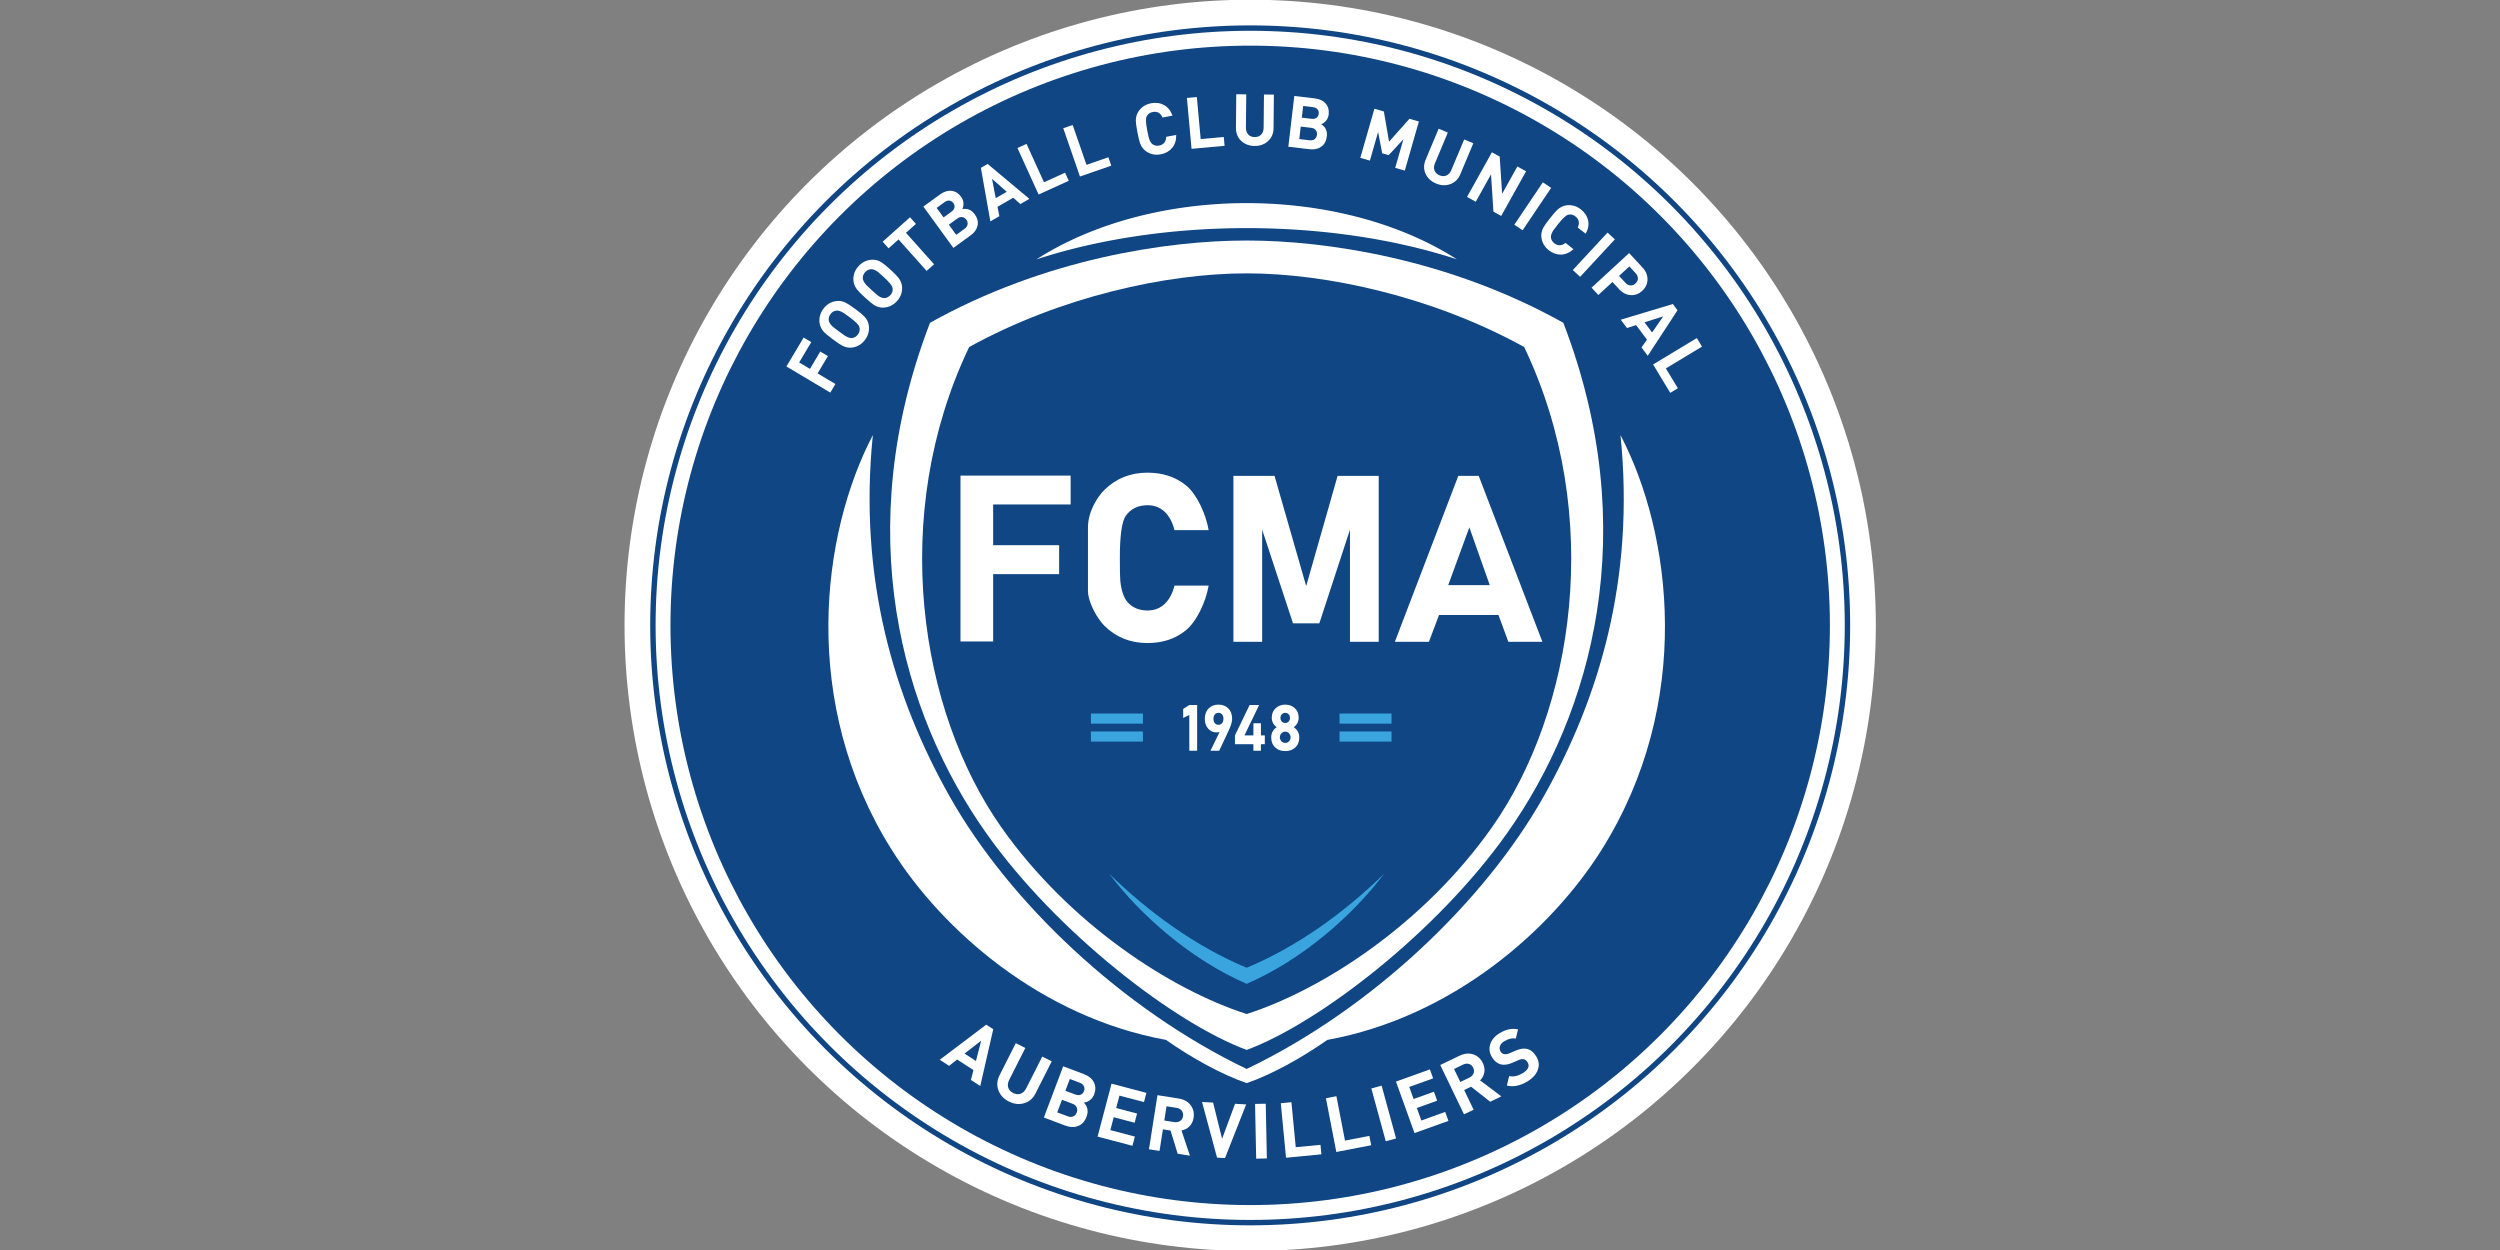 <?xml version="1.0" encoding="UTF-8" standalone="no"?>
<!-- Created with Inkscape (http://www.inkscape.org/) -->

<svg
   width="460"
   height="230"
   viewBox="0 0 121.708 60.854"
   version="1.1"
   id="svg5"
   xml:space="preserve"
   inkscape:version="1.3.2 (091e20e, 2023-11-25, custom)"
   sodipodi:docname="FCMAubervilliers_2024.svg"
   xmlns:inkscape="http://www.inkscape.org/namespaces/inkscape"
   xmlns:sodipodi="http://sodipodi.sourceforge.net/DTD/sodipodi-0.dtd"
   xmlns="http://www.w3.org/2000/svg"
   xmlns:svg="http://www.w3.org/2000/svg"><rect x="0" y="0" width="121.708" height="60.854" fill="#808080" stroke="none"/><sodipodi:namedview
     id="namedview7"
     pagecolor="#ffffff"
     bordercolor="#000000"
     borderopacity="0.25"
     inkscape:showpageshadow="2"
     inkscape:pageopacity="0.0"
     inkscape:pagecheckerboard="0"
     inkscape:deskcolor="#d1d1d1"
     inkscape:document-units="mm"
     showgrid="false"
     inkscape:zoom="0.47433593"
     inkscape:cx="690.43895"
     inkscape:cy="207.65874"
     inkscape:window-width="1355"
     inkscape:window-height="877"
     inkscape:window-x="0"
     inkscape:window-y="0"
     inkscape:window-maximized="0"
     inkscape:current-layer="layer1" /><defs
     id="defs2"><rect
       x="-195.286"
       y="184.851"
       width="994.317"
       height="482.997"
       id="rect420" /></defs><g
     inkscape:label="Calque 1"
     inkscape:groupmode="layer"
     id="layer1"
     transform="translate(70.721,40.235)"><g
       id="g5"
       transform="matrix(0.307,0,0,0.307,-18.606,-27.897)"><g
         id="g4"><g
           id="g3"><g
             id="g2"><g
               id="g1"><g
                 id="g4350"
                 style="stroke:none;stroke-width:1.302"
                 transform="matrix(0.768,0,0,0.768,-16.404,-9.333)"><circle
                   style="fill:#ffffff;stroke:none;stroke-width:0.26;stroke-linecap:square;stroke-dasharray:none"
                   id="circle1697"
                   cx="58.462"
                   cy="88.948"
                   r="129.183" /><circle
                   style="fill:#104684;fill-opacity:1;stroke:none;stroke-width:0.26;stroke-linecap:square;stroke-dasharray:none"
                   id="circle1695"
                   cx="58.462"
                   cy="88.948"
                   r="123.884" /><circle
                   style="fill:#ffffff;stroke:none;stroke-width:0.26;stroke-linecap:square;stroke-dasharray:none"
                   id="circle1693"
                   cx="58.462"
                   cy="88.948"
                   r="122.769" /><circle
                   style="fill:#104684;fill-opacity:1;stroke:none;stroke-width:0.26;stroke-linecap:square;stroke-dasharray:none"
                   id="circle1691"
                   cx="58.462"
                   cy="88.948"
                   r="119.701" /></g><g
                 id="g4704"
                 style="stroke:none;stroke-width:1.302"
                 transform="matrix(0.768,0,0,0.768,-16.404,-9.333)"><path
                   id="path794"
                   style="fill:#ffffff;stroke:none;stroke-width:0.065;stroke-linecap:round;stroke-linejoin:round"
                   d="M 57.723,1.763 A 61.706,40.092 0 0 0 14.331,13.382 77.464,37.512 0 0 1 57.723,6.923 77.464,37.512 0 0 1 101.141,13.37 61.706,40.092 0 0 0 57.723,1.763 Z" /><path
                   id="path710"
                   style="fill:#ffffff;stroke:none;stroke-width:0.065;stroke-linecap:round;stroke-linejoin:round"
                   d="M 57.736,9.487 C 41.303,9.485 15.97,13.272 -7.649,26.474 -24.127,69.391 -13.59,107.049 3.967,131.858 18.573,152.497 43.041,171.199 57.736,176.61 72.431,171.199 96.899,152.497 111.505,131.858 129.062,107.049 139.599,69.391 123.121,26.474 99.503,13.272 74.169,9.485 57.736,9.487 Z" /><path
                   id="path884"
                   style="fill:#ffffff;stroke:none;stroke-width:0.065;stroke-linecap:round;stroke-linejoin:round"
                   d="m -19.45,49.664 c -10.601,20.247 -15.188,55.282 3.915,85.653 10.467,16.641 30.817,34.523 56.606,39.224 5.327,3.734 11.55,7.177 16.665,8.925 5.114,-1.748 11.337,-5.191 16.665,-8.925 25.79,-4.7 46.14,-22.583 56.606,-39.224 19.103,-30.371 14.515,-65.406 3.914,-85.653 3.035,29.771 -4.461,54.423 -15.902,74.691 -12.212,21.633 -35.48,43.814 -61.284,56.19 C 31.932,168.169 8.665,145.987 -3.547,124.354 -14.989,104.087 -22.484,79.435 -19.45,49.664 Z" /><path
                   id="path583"
                   style="fill:#104684;fill-opacity:1;stroke:none;stroke-width:0.065;stroke-linecap:round;stroke-linejoin:round"
                   d="M 57.736,16.266 C 41.303,16.264 19.374,21.033 0.439,31.474 -16.178,66.233 -9.851,106.611 7.105,130.673 21.138,150.588 41.995,164.139 57.736,169.201 73.477,164.139 94.334,150.588 108.367,130.673 125.323,106.611 131.65,66.233 115.033,31.474 96.098,21.033 74.169,16.264 57.736,16.266 Z" /></g><g
                 id="g4856"
                 style="stroke:none;stroke-width:1.302"
                 transform="matrix(0.768,0,0,0.768,-16.404,-9.333)"><g
                   aria-label="FOOTBALL CLUB MUNICIPAL"
                   id="text555"
                   style="font-weight:bold;font-size:14.817px;font-family:DIN;-inkscape-font-specification:'DIN Bold';text-align:end;letter-spacing:0.794px;word-spacing:0.265px;text-anchor:end;white-space:pre;fill:#ffffff;stroke:none;stroke-width:2.46;stroke-linecap:square"><path
                     d="m -32.164,30.461 -2.501,4.201 2.228,1.326 2.13,-3.578 1.579,0.94 -2.13,3.578 3.679,2.19 -1.053,1.77 -9.065,-5.396 3.555,-5.971 z"
                     style="fill:#ffffff;stroke:none;stroke-width:2.46"
                     id="path1059" /><path
                     d="m -23.043,23.65 q 1.381,1.023 1.838,1.527 0.766,0.807 0.918,1.823 0.241,1.617 -0.764,2.974 -1.014,1.369 -2.631,1.61 -0.995,0.148 -2.011,-0.346 -0.594,-0.293 -1.987,-1.325 -1.393,-1.032 -1.846,-1.515 -0.77,-0.828 -0.918,-1.823 -0.241,-1.617 0.773,-2.986 1.005,-1.357 2.622,-1.598 1.016,-0.151 2.011,0.346 0.615,0.29 1.996,1.313 z m -1.226,1.655 q -0.976,-0.723 -1.256,-0.893 -0.839,-0.511 -1.434,-0.454 -0.752,0.07 -1.237,0.725 -0.494,0.667 -0.341,1.407 0.128,0.574 0.861,1.228 0.197,0.183 1.221,0.941 1.024,0.758 1.256,0.893 0.839,0.511 1.425,0.466 0.752,-0.07 1.246,-0.736 0.547,-0.738 0.284,-1.578 -0.202,-0.648 -2.024,-1.997 z"
                     style="fill:#ffffff;stroke:none;stroke-width:2.46"
                     id="path1061" /><path
                     d="m -15.799,15.516 q 1.266,1.162 1.667,1.711 0.678,0.883 0.722,1.909 0.07,1.633 -1.072,2.877 -1.152,1.255 -2.785,1.326 -1.005,0.043 -1.964,-0.555 -0.56,-0.353 -1.838,-1.526 -1.277,-1.172 -1.677,-1.7 -0.678,-0.904 -0.722,-1.909 -0.07,-1.633 1.082,-2.888 1.142,-1.244 2.775,-1.315 1.026,-0.044 1.964,0.555 0.581,0.353 1.848,1.515 z m -1.393,1.517 q -0.895,-0.821 -1.155,-1.02 -0.781,-0.596 -1.379,-0.601 -0.755,-0.009 -1.306,0.591 -0.561,0.611 -0.487,1.363 0.067,0.584 0.727,1.311 0.176,0.202 1.115,1.064 0.939,0.862 1.155,1.02 0.781,0.596 1.369,0.612 0.755,0.009 1.316,-0.602 0.621,-0.677 0.448,-1.54 -0.133,-0.665 -1.804,-2.198 z"
                     style="fill:#ffffff;stroke:none;stroke-width:2.46"
                     id="path1063" /><path
                     d="m -10.554,6.057 -2.056,1.835 5.801,6.5 -1.537,1.371 -5.801,-6.5 -2.056,1.835 -1.223,-1.371 5.649,-5.042 z"
                     style="fill:#ffffff;stroke:none;stroke-width:2.46"
                     id="path1065" /><path
                     d="M 1.578,4.06 Q 2.422,5.223 2.174,6.392 1.925,7.562 0.75,8.416 L -2.822,11.011 -9.023,2.477 -5.595,-0.014 q 1.235,-0.897 2.4,-0.755 1.178,0.133 1.979,1.236 0.47,0.647 0.485,1.424 -0.004,0.625 -0.26,1.104 Q 0.585,2.693 1.578,4.06 Z M -2.83,1.75 Q -3.152,1.306 -3.631,1.251 -4.119,1.185 -4.647,1.568 l -1.63,1.184 1.428,1.966 1.63,-1.184 q 0.527,-0.383 0.623,-0.856 0.087,-0.485 -0.235,-0.928 z m 2.68,3.437 Q -0.48,4.731 -0.977,4.652 -1.483,4.562 -2.022,4.954 L -3.76,6.217 -2.236,8.314 -0.498,7.051 Q 0.042,6.659 0.112,6.151 0.182,5.642 -0.149,5.187 Z"
                     style="fill:#ffffff;stroke:none;stroke-width:2.46"
                     id="path1067" /><path
                     d="M 12.868,0.88 11.008,1.956 9.535,0.651 6.289,2.527 6.672,4.462 4.812,5.537 2.855,-5.517 4.253,-6.325 Z M 8.193,-0.576 5.156,-3.253 5.922,0.737 Z"
                     style="fill:#ffffff;stroke:none;stroke-width:2.46"
                     id="path1069" /><path
                     d="m 21.005,-2.847 -6.231,2.834 -4.368,-9.603 1.875,-0.853 3.607,7.93 4.356,-1.981 z"
                     style="fill:#ffffff;stroke:none;stroke-width:2.46"
                     id="path1071" /><path
                     d="m 29.783,-5.969 -6.469,2.238 -3.449,-9.97 1.946,-0.673 2.849,8.233 4.523,-1.565 z"
                     style="fill:#ffffff;stroke:none;stroke-width:2.46"
                     id="path1073" /><path
                     d="m 43.189,-12.322 q 0.042,1.636 -0.855,2.699 -0.845,1.022 -2.329,1.307 -1.659,0.318 -3.012,-0.599 -0.832,-0.565 -1.245,-1.617 -0.239,-0.618 -0.566,-2.32 -0.326,-1.703 -0.333,-2.365 -0.006,-1.13 0.559,-1.963 0.917,-1.353 2.576,-1.671 1.499,-0.287 2.679,0.361 1.195,0.646 1.761,2.182 l -2.052,0.393 q -0.646,-1.4 -2.028,-1.135 -0.917,0.176 -1.28,0.955 -0.287,0.628 0.14,2.855 0.232,1.208 0.319,1.508 0.289,0.955 0.751,1.319 0.583,0.446 1.398,0.29 1.382,-0.265 1.464,-1.805 z"
                     style="fill:#ffffff;stroke:none;stroke-width:2.46"
                     id="path1075" /><path
                     d="m 53.175,-10.071 -6.817,0.625 -0.963,-10.505 2.051,-0.188 0.795,8.676 4.766,-0.437 z"
                     style="fill:#ffffff;stroke:none;stroke-width:2.46"
                     id="path1077" /><path
                     d="m 63.284,-13.705 q -0.016,1.645 -1.138,2.671 -1.121,1.011 -2.781,0.995 -1.659,-0.017 -2.76,-1.05 -1.101,-1.048 -1.084,-2.693 l 0.069,-6.934 2.059,0.021 -0.069,6.86 q -0.009,0.904 0.475,1.427 0.484,0.523 1.328,0.532 0.845,0.008 1.339,-0.505 0.509,-0.514 0.518,-1.417 l 0.069,-6.86 2.045,0.02 z"
                     style="fill:#ffffff;stroke:none;stroke-width:2.46"
                     id="path1079" /><path
                     d="m 74.285,-12.003 q -0.168,1.427 -1.144,2.118 -0.976,0.691 -2.419,0.521 l -4.385,-0.516 1.233,-10.477 4.209,0.495 q 1.516,0.178 2.276,1.073 0.775,0.897 0.615,2.251 -0.094,0.795 -0.609,1.375 -0.427,0.457 -0.94,0.635 1.362,0.847 1.165,2.524 z m -1.671,-4.687 Q 72.677,-17.235 72.362,-17.6 72.049,-17.98 71.401,-18.056 l -2.001,-0.236 -0.284,2.413 2.001,0.236 q 0.647,0.076 1.039,-0.206 0.393,-0.297 0.457,-0.841 z m -0.362,4.344 q 0.066,-0.559 -0.246,-0.954 -0.31,-0.409 -0.972,-0.487 l -2.134,-0.251 -0.303,2.575 2.134,0.251 q 0.662,0.078 1.059,-0.248 0.396,-0.326 0.462,-0.885 z"
                     style="fill:#ffffff;stroke:none;stroke-width:2.46"
                     id="path1081" /><path
                     d="m 90.387,-4.95 -1.98,-0.568 1.697,-5.91 -3.041,3.289 -1.339,-0.384 -0.847,-4.405 -1.697,5.91 -1.98,-0.568 2.911,-10.14 1.951,0.56 1.075,6.243 4.209,-4.726 1.951,0.56 z"
                     style="fill:#ffffff;stroke:none;stroke-width:2.46"
                     id="path1083" /><path
                     d="m 101.85,-4.199 q -0.637,1.516 -2.063,2.042 -1.42,0.512 -2.95,-0.13 -1.53,-0.642 -2.159,-2.015 -0.623,-1.387 0.014,-2.903 l 2.685,-6.393 1.899,0.797 -2.656,6.325 q -0.35,0.833 -0.1,1.501 0.25,0.667 1.029,0.994 0.779,0.327 1.43,0.038 0.665,-0.283 1.015,-1.116 l 2.656,-6.325 1.885,0.792 z"
                     style="fill:#ffffff;stroke:none;stroke-width:2.46"
                     id="path1085" /><path
                     d="m 110.293,4.412 -1.605,-0.894 -0.498,-7.69 -3.152,5.656 -1.799,-1.002 5.135,-9.215 1.605,0.894 0.506,7.677 3.144,-5.643 1.799,1.002 z"
                     style="fill:#ffffff;stroke:none;stroke-width:2.46"
                     id="path1087" /><path
                     d="m 114.71,7.372 -1.709,-1.15 5.891,-8.752 1.709,1.15 z"
                     style="fill:#ffffff;stroke:none;stroke-width:2.46"
                     id="path1089" /><path
                     d="m 125.213,11.276 q -1.212,1.1 -2.603,1.114 -1.326,0.027 -2.51,-0.911 -1.324,-1.049 -1.512,-2.672 -0.116,-0.999 0.412,-1.999 0.312,-0.585 1.388,-1.943 1.076,-1.359 1.574,-1.796 0.853,-0.742 1.852,-0.858 1.624,-0.188 2.948,0.861 1.196,0.948 1.476,2.265 0.291,1.327 -0.503,2.758 l -1.638,-1.297 q 0.639,-1.403 -0.464,-2.277 -0.732,-0.58 -1.559,-0.347 -0.663,0.193 -2.071,1.97 -0.764,0.964 -0.934,1.226 -0.535,0.843 -0.509,1.43 0.043,0.733 0.693,1.249 1.103,0.874 2.323,-0.069 z"
                     style="fill:#ffffff;stroke:none;stroke-width:2.46"
                     id="path1091" /><path
                     d="m 126.586,16.984 -1.51,-1.4 7.173,-7.736 1.51,1.4 z"
                     style="fill:#ffffff;stroke:none;stroke-width:2.46"
                     id="path1093" /><path
                     d="m 139.421,19.869 q -1.024,0.944 -2.322,0.891 -1.382,-0.056 -2.456,-1.222 l -1.376,-1.493 -2.92,2.691 -1.396,-1.514 7.757,-7.15 2.772,3.007 q 1.075,1.166 1.018,2.548 -0.053,1.298 -1.077,2.242 z m -1.396,-1.514 q 0.479,-0.442 0.492,-1.018 0.013,-0.576 -0.459,-1.088 l -1.306,-1.416 -2.124,1.958 1.306,1.416 q 0.472,0.512 1.036,0.556 0.575,0.034 1.055,-0.408 z"
                     style="fill:#ffffff;stroke:none;stroke-width:2.46"
                     id="path1095" /><path
                     d="m 140.551,33.289 -1.286,-1.721 1.123,-1.616 -2.243,-3.003 -1.877,0.607 -1.286,-1.721 10.748,-3.239 0.966,1.294 z m 0.898,-4.814 2.303,-3.329 -3.873,1.228 z"
                     style="fill:#ffffff;stroke:none;stroke-width:2.46"
                     id="path1097" /><path
                     d="m 145.197,40.939 -3.539,-5.86 9.031,-5.453 1.065,1.763 -7.458,4.504 2.474,4.097 z"
                     style="fill:#ffffff;stroke:none;stroke-width:2.46"
                     id="path1099" /></g><g
                   aria-label="AUBERVILLIERS"
                   id="text991"
                   style="font-weight:bold;font-size:15.875px;font-family:DIN;-inkscape-font-specification:'DIN Bold';text-align:end;letter-spacing:1.323px;text-anchor:end;white-space:pre;fill:#ffffff;stroke:none;stroke-width:2.46;stroke-linecap:square"><path
                     d="m 2.729,184.069 -1.932,-1.252 0.528,-2.041 -3.371,-2.184 -1.66,1.308 -1.932,-1.252 9.596,-7.251 1.452,0.941 z m -0.887,-5.171 1.076,-4.202 -3.435,2.674 z"
                     id="path1664"
                     style="fill:#ffffff;stroke:none;stroke-width:2.46" /><path
                     d="m 14.135,185.599 q -0.795,1.572 -2.359,2.027 -1.557,0.44 -3.143,-0.362 -1.587,-0.802 -2.155,-2.317 -0.561,-1.529 0.234,-3.101 l 3.353,-6.63 1.969,0.996 -3.317,6.559 q -0.437,0.864 -0.22,1.596 0.217,0.732 1.024,1.141 0.807,0.408 1.526,0.149 0.732,-0.252 1.169,-1.116 l 3.317,-6.559 1.955,0.989 z"
                     id="path1666"
                     style="fill:#ffffff;stroke:none;stroke-width:2.46" /><path
                     d="m 24.675,190.414 q -0.543,1.441 -1.737,1.907 -1.194,0.466 -2.649,-0.083 l -4.426,-1.669 3.988,-10.576 4.248,1.602 q 1.53,0.577 2.089,1.704 0.574,1.133 0.059,2.499 -0.302,0.802 -0.989,1.273 -0.562,0.365 -1.142,0.418 1.198,1.232 0.559,2.926 z m -0.527,-5.306 q 0.207,-0.55 -0.026,-1.011 -0.228,-0.476 -0.881,-0.723 l -2.02,-0.762 -0.919,2.436 2.02,0.762 q 0.654,0.246 1.133,0.054 0.485,-0.207 0.693,-0.757 z m -1.498,4.423 q 0.213,-0.564 -0.009,-1.055 -0.216,-0.506 -0.885,-0.758 l -2.154,-0.812 -0.98,2.599 2.154,0.812 q 0.668,0.252 1.165,0.015 0.497,-0.237 0.709,-0.801 z"
                     id="path1668"
                     style="fill:#ffffff;stroke:none;stroke-width:2.46" /><path
                     d="m 34.15,196.41 -7.199,-1.9 2.884,-10.929 7.199,1.9 -0.502,1.903 -5.065,-1.337 -0.676,2.563 4.313,1.138 -0.502,1.903 -4.313,-1.138 -0.701,2.655 5.065,1.337 z"
                     id="path1670"
                     style="fill:#ffffff;stroke:none;stroke-width:2.46" /><path
                     d="m 46.017,198.45 -2.525,-0.397 -1.48,-4.796 -1.568,-0.246 -0.7,4.454 -2.18,-0.342 1.754,-11.166 4.375,0.687 q 1.662,0.261 2.508,1.423 0.806,1.107 0.577,2.565 -0.175,1.113 -0.912,1.817 -0.66,0.619 -1.587,0.795 z m -1.418,-8.161 q 0.103,-0.659 -0.272,-1.135 -0.375,-0.477 -1.081,-0.588 l -2.054,-0.323 -0.463,2.948 2.054,0.323 q 0.706,0.111 1.209,-0.228 0.503,-0.339 0.607,-0.997 z"
                     id="path1672"
                     style="fill:#ffffff;stroke:none;stroke-width:2.46" /><path
                     d="m 57.632,187.862 -4.366,11.079 -1.648,-0.091 -3.1,-11.492 2.283,0.126 1.859,7.48 2.674,-7.229 z"
                     id="path1674"
                     style="fill:#ffffff;stroke:none;stroke-width:2.46" /><path
                     d="m 61.905,199.019 -2.206,0.045 -0.23,-11.301 2.206,-0.045 z"
                     id="path1676"
                     style="fill:#ffffff;stroke:none;stroke-width:2.46" /><path
                     d="m 73.163,198.169 -7.301,0.702 -1.081,-11.251 2.197,-0.211 0.893,9.292 5.104,-0.49 z"
                     id="path1678"
                     style="fill:#ffffff;stroke:none;stroke-width:2.46" /><path
                     d="m 83.448,196.291 -7.201,1.393 -2.147,-11.097 2.166,-0.419 1.773,9.165 5.034,-0.974 z"
                     id="path1680"
                     style="fill:#ffffff;stroke:none;stroke-width:2.46" /><path
                     d="m 88.587,194.89 -2.128,0.582 -2.983,-10.902 2.128,-0.582 z"
                     id="path1682"
                     style="fill:#ffffff;stroke:none;stroke-width:2.46" /><path
                     d="m 99.397,191.265 -7.006,2.52 -3.826,-10.636 7.006,-2.52 0.666,1.852 -4.93,1.773 0.897,2.495 4.198,-1.51 0.666,1.852 -4.198,1.51 0.93,2.584 4.93,-1.773 z"
                     id="path1684"
                     style="fill:#ffffff;stroke:none;stroke-width:2.46" /><path
                     d="m 110.321,186.202 -2.303,1.108 -3.944,-3.105 -1.43,0.688 1.955,4.062 -1.988,0.957 -4.902,-10.185 3.991,-1.921 q 1.516,-0.73 2.872,-0.255 1.293,0.453 1.933,1.783 0.489,1.016 0.282,2.014 -0.191,0.885 -0.854,1.556 z m -5.804,-5.91 q -0.289,-0.601 -0.869,-0.78 -0.58,-0.179 -1.223,0.131 l -1.874,0.902 1.294,2.689 1.874,-0.902 q 0.644,-0.31 0.865,-0.875 0.222,-0.565 -0.068,-1.165 z"
                     id="path1686"
                     style="fill:#ffffff;stroke:none;stroke-width:2.46" /><path
                     d="m 117.541,177.973 q 0.838,1.367 0.304,2.774 -0.529,1.385 -2.085,2.34 -2.26,1.386 -4.299,0.885 l 0.471,-1.965 q 1.31,0.314 2.826,-0.615 1.705,-1.045 0.975,-2.236 -0.332,-0.541 -0.774,-0.624 -0.45,-0.097 -1.082,0.179 l -1.264,0.551 q -2.774,1.216 -4.209,-1.125 -0.805,-1.313 -0.388,-2.667 0.409,-1.368 1.952,-2.314 1.949,-1.195 3.802,-0.785 l -0.469,1.908 q -1.097,-0.24 -2.383,0.548 -0.717,0.44 -0.894,1.032 -0.172,0.571 0.152,1.099 0.257,0.42 0.729,0.521 0.486,0.093 1.104,-0.174 l 1.236,-0.535 q 1.339,-0.579 2.297,-0.384 1.176,0.247 1.997,1.587 z"
                     id="path1688"
                     style="fill:#ffffff;stroke:none;stroke-width:2.46" /></g></g><g
                 id="g4744"
                 style="stroke:none;stroke-width:1.302"
                 transform="matrix(0.768,0,0,0.768,-16.404,-9.333)"><g
                   id="g870"
                   style="fill:#ffffff;stroke:none;stroke-width:1.302"><path
                     id="path552"
                     style="font-style:normal;font-variant:normal;font-weight:bold;font-stretch:normal;font-size:65px;font-family:'DIN Alternate';-inkscape-font-specification:'DIN Alternate Bold';text-align:end;white-space:pre;shape-inside:url(#rect420);display:inline;fill:#ffffff;stroke:none;stroke-width:0.065;stroke-linecap:round;stroke-linejoin:round"
                     d="M 101.436,58.077 88.338,92.337 h 7.032 l 2.086,-5.534 h 12.27 l 2.037,5.534 H 118.796 L 105.65,58.077 Z m 2.277,10.634 4.219,11.933 h -8.584 z"
                     sodipodi:nodetypes="ccccccccccccc" /><path
                     style="font-style:normal;font-variant:normal;font-weight:bold;font-stretch:normal;font-size:65px;font-family:'DIN Alternate';-inkscape-font-specification:'DIN Alternate Bold';text-align:end;white-space:pre;shape-inside:url(#rect420);display:inline;fill:#ffffff;stroke:none;stroke-width:0.065;stroke-linecap:round;stroke-linejoin:round"
                     d="m 55,58.077 v 34.26 h 5.936 V 69.193 l 6.372,19.342 h 5.43 L 79.064,69.193 V 92.337 H 85 V 58.077 H 76.512 L 70.023,80.836 63.489,58.077 Z"
                     id="path550"
                     sodipodi:nodetypes="cccccccccccccc" /><path
                     style="font-style:normal;font-variant:normal;font-weight:bold;font-stretch:normal;font-size:65px;font-family:'DIN Alternate';-inkscape-font-specification:'DIN Alternate Bold';text-align:end;white-space:pre;shape-inside:url(#rect420);display:inline;fill:#ffffff;stroke:none;stroke-width:0.088;stroke-linecap:round;stroke-linejoin:round"
                     d="m 631.592,200.728 v 46.28 h 9.035 v -18.785 h 18.265 v -8.06 h -18.265 v -11.375 h 21.45 v -8.061 z"
                     transform="matrix(0.746,0,0,0.74,-472.521,-90.519)"
                     id="path548" /><path
                     style="font-style:normal;font-variant:normal;font-weight:bold;font-stretch:normal;font-size:65px;font-family:'DIN Alternate';-inkscape-font-specification:'DIN Alternate Bold';text-align:end;white-space:pre;shape-inside:url(#rect420);display:inline;fill:#ffffff;stroke:none;stroke-width:0.065;stroke-linecap:round;stroke-linejoin:round"
                     d="m 37.24,57.42 c -3.514,0 -6.474,1.187 -8.878,3.562 -1.48,1.461 -3.396,4.522 -3.396,7.734 v 13.117 c 0,2.324 1.917,5.743 3.396,7.204 2.405,2.375 5.364,3.562 8.878,3.562 3.144,0 5.78,-0.868 7.907,-2.603 2.25,-1.796 4.182,-5.941 4.737,-9.259 h -7.049 c -0.771,3.075 -2.62,5.142 -5.549,5.142 -1.726,0 -3.098,-0.563 -4.116,-1.69 -0.802,-0.913 -1.31,-2.39 -1.526,-4.43 -0.062,-0.639 -0.093,-2.222 -0.093,-4.749 0,-4.658 0.416,-7.566 1.249,-8.722 1.048,-1.431 2.543,-2.146 4.486,-2.146 2.929,0 4.778,2.067 5.549,5.142 H 49.884 c -0.555,-3.318 -2.456,-7.448 -4.645,-9.214 -2.158,-1.766 -4.824,-2.648 -8,-2.648 z"
                     id="text418"
                     sodipodi:nodetypes="sssssscccsccscscccs" /></g><g
                   id="g1092"
                   style="fill:#ffffff;stroke:none;stroke-width:1.302"><path
                     d="m 47.508,114.831 h -1.613 v -7.38 l -1.27,0.612 v -1.855 l 1.27,-0.812 h 1.613 z"
                     style="font-weight:bold;font-stretch:normal;font-size:65px;font-family:DIN;-inkscape-font-specification:'DIN Bold';text-align:end;white-space:pre;fill:#ffffff;stroke:none;stroke-width:0.065;stroke-linecap:round;stroke-linejoin:round"
                     id="path974"
                     sodipodi:nodetypes="cccccccc" /><path
                     id="path976"
                     style="font-weight:bold;font-stretch:normal;font-size:65px;font-family:DIN;-inkscape-font-specification:'DIN Bold';text-align:end;white-space:pre;fill:#ffffff;stroke:none;stroke-width:0.065;stroke-linecap:round;stroke-linejoin:round"
                     d="m 51.913,105.316 c -0.823,0 -1.492,0.256 -2.01,0.768 -0.543,0.539 -0.814,1.264 -0.814,2.174 0,0.839 0.246,1.524 0.737,2.054 0.458,0.495 1.009,0.742 1.654,0.742 0.263,0 0.488,-0.04 0.674,-0.119 l -1.883,3.896 h 1.793 l 1.921,-4.082 c 0.5,-1.06 0.75,-1.899 0.75,-2.518 0,-0.91 -0.271,-1.63 -0.814,-2.16 -0.517,-0.504 -1.187,-0.756 -2.01,-0.756 z m 0,1.69 c 0.306,0 0.553,0.111 0.739,0.333 0.194,0.222 0.291,0.524 0.291,0.905 0,0.381 -0.097,0.683 -0.291,0.905 -0.187,0.222 -0.433,0.334 -0.739,0.334 -0.306,0 -0.557,-0.111 -0.751,-0.334 -0.187,-0.23 -0.28,-0.532 -0.28,-0.905 0,-0.381 0.093,-0.683 0.28,-0.905 0.194,-0.222 0.445,-0.333 0.751,-0.333 z" /><path
                     d="m 61.483,113.493 h -0.806 v 1.339 h -1.551 v -1.339 h -3.809 v -1.83 l 3.027,-6.267 h 1.962 l -3.027,6.267 h 1.848 v -2.492 h 1.551 v 2.492 h 0.806 z"
                     style="font-weight:bold;font-stretch:normal;font-size:65px;font-family:DIN;-inkscape-font-specification:'DIN Bold';text-align:end;white-space:pre;fill:#ffffff;stroke:none;stroke-width:0.065;stroke-linecap:round;stroke-linejoin:round"
                     id="path978"
                     sodipodi:nodetypes="cccccccccccccccc" /><path
                     id="path980"
                     style="font-weight:bold;font-stretch:normal;font-size:65px;font-family:DIN;-inkscape-font-specification:'DIN Bold';text-align:end;white-space:pre;fill:#ffffff;stroke:none;stroke-width:0.065;stroke-linecap:round;stroke-linejoin:round"
                     d="m 65.702,105.316 c -0.78,0 -1.432,0.239 -1.958,0.716 -0.551,0.504 -0.826,1.162 -0.826,1.975 0,0.813 0.339,1.466 1.017,1.961 -0.754,0.521 -1.131,1.228 -1.131,2.12 0,0.883 0.284,1.581 0.852,2.094 0.525,0.486 1.207,0.729 2.046,0.729 0.839,0 1.521,-0.243 2.046,-0.729 0.568,-0.512 0.852,-1.21 0.852,-2.094 0,-0.883 -0.381,-1.59 -1.144,-2.12 0.678,-0.495 1.017,-1.148 1.017,-1.961 0,-0.813 -0.271,-1.471 -0.813,-1.975 -0.525,-0.477 -1.178,-0.716 -1.958,-0.716 z m -10e-4,1.698 c 0.282,0 0.516,0.101 0.702,0.302 0.186,0.201 0.278,0.449 0.278,0.743 0,0.302 -0.092,0.554 -0.278,0.755 -0.186,0.194 -0.42,0.29 -0.702,0.29 -0.282,0 -0.52,-0.097 -0.713,-0.29 -0.186,-0.201 -0.279,-0.453 -0.279,-0.755 0,-0.294 0.093,-0.542 0.279,-0.743 0.193,-0.201 0.431,-0.302 0.713,-0.302 z m -0.028,3.881 c 0.01,-2.2e-4 0.019,0 0.029,0 0.309,0 0.568,0.114 0.779,0.341 0.218,0.228 0.327,0.503 0.327,0.824 0,0.322 -0.109,0.596 -0.327,0.824 -0.211,0.22 -0.47,0.33 -0.779,0.33 -0.309,0 -0.572,-0.11 -0.79,-0.33 -0.211,-0.228 -0.316,-0.502 -0.316,-0.824 0,-0.322 0.106,-0.597 0.316,-0.824 0.211,-0.22 0.465,-0.334 0.761,-0.341 z" /></g><path
                   id="path611"
                   style="fill:#39a4de;fill-opacity:1;stroke:none;stroke-width:0.065;stroke-linecap:round;stroke-linejoin:round"
                   d="m 29.358,140.237 c 6.469,8.597 16.881,17.752 28.379,22.73 11.497,-4.978 21.909,-14.133 28.378,-22.73 -8.057,7.898 -17.984,15.102 -28.378,19.404 -10.395,-4.303 -20.322,-11.507 -28.379,-19.404 z" /><g
                   id="g3443"
                   transform="translate(0.3)"
                   style="stroke:none;stroke-width:1.302"><rect
                     style="fill:#39a4de;fill-opacity:1;stroke:none;stroke-width:0.069;stroke-linecap:square"
                     id="rect1193"
                     width="10.738"
                     height="2.092"
                     x="25.279"
                     y="110.856" /><rect
                     style="fill:#39a4de;fill-opacity:1;stroke:none;stroke-width:0.069;stroke-linecap:square"
                     id="rect1195"
                     width="10.738"
                     height="2.092"
                     x="25.279"
                     y="107.152" /><rect
                     style="fill:#39a4de;fill-opacity:1;stroke:none;stroke-width:0.069;stroke-linecap:square"
                     id="rect1201"
                     width="10.738"
                     height="2.092"
                     x="76.608"
                     y="110.856" /><rect
                     style="fill:#39a4de;fill-opacity:1;stroke:none;stroke-width:0.069;stroke-linecap:square"
                     id="rect1203"
                     width="10.738"
                     height="2.092"
                     x="76.608"
                     y="107.152" /></g></g></g></g></g></g></g></g></svg>
